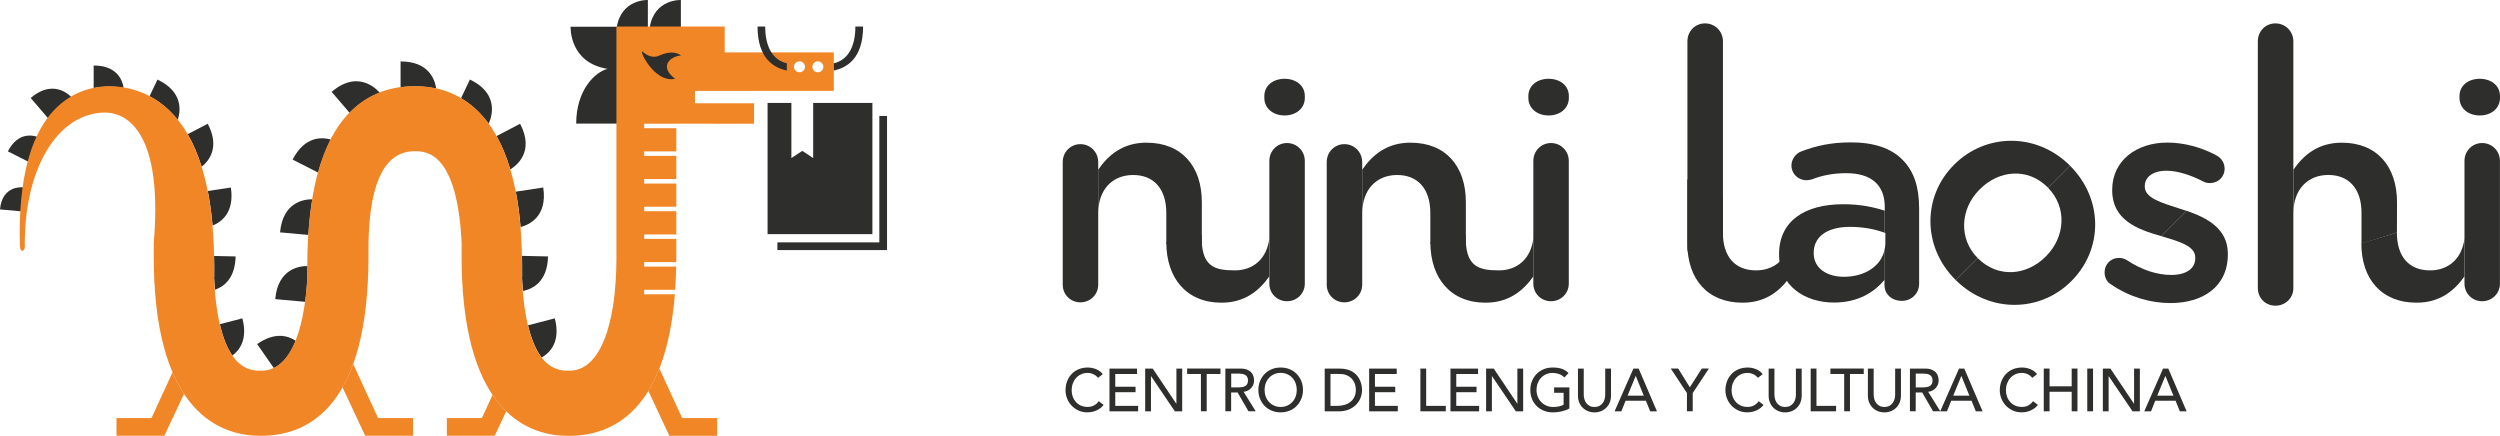 <?xml version="1.0" encoding="UTF-8"?><svg id="Capa_1" xmlns="http://www.w3.org/2000/svg" viewBox="0 0 717.16 125"><defs><style>.cls-1{fill:#f18627;}.cls-2{fill:#2e2e2d;}</style></defs><path class="cls-2" d="M314.96,108.38c-.35-.45-.79-.8-1.32-1.04-.53-.24-1.08-.36-1.64-.36-.69,0-1.32.13-1.88.39s-1.04.61-1.44,1.06-.71.98-.93,1.58c-.22.61-.33,1.25-.33,1.95,0,.65.1,1.26.31,1.83.21.58.51,1.08.9,1.52.39.44.87.79,1.44,1.04s1.21.38,1.92.38,1.32-.14,1.85-.43c.53-.29.98-.69,1.35-1.21l1.4,1.06c-.09.13-.25.31-.48.54-.23.24-.54.47-.92.71-.38.24-.84.44-1.38.62-.54.18-1.16.27-1.86.27-.97,0-1.84-.18-2.62-.55-.78-.37-1.44-.85-1.99-1.45-.55-.6-.97-1.28-1.25-2.03-.29-.76-.43-1.52-.43-2.29,0-.95.16-1.82.47-2.62.31-.8.75-1.5,1.31-2.08.56-.58,1.23-1.04,2.02-1.36.79-.32,1.65-.48,2.6-.48.81,0,1.6.16,2.38.47.78.31,1.42.79,1.91,1.44l-1.38,1.06Z"/><path class="cls-2" d="M318.27,105.73h7.91v1.56h-6.25v3.65h5.82v1.56h-5.82v3.93h6.56v1.56h-8.22v-12.26Z"/><path class="cls-2" d="M328.5,105.73h2.18l6.75,10.07h.04v-10.07h1.66v12.26h-2.11l-6.82-10.08h-.03v10.08h-1.66v-12.26Z"/><path class="cls-2" d="M344.5,107.28h-3.95v-1.56h9.56v1.56h-3.95v10.7h-1.66v-10.7Z"/><path class="cls-2" d="M351.52,105.73h4.31c.78,0,1.43.11,1.94.32.51.21.91.48,1.2.81s.5.7.61,1.11c.12.41.17.81.17,1.19s-.07.77-.21,1.13c-.14.36-.34.69-.6.99s-.58.54-.95.74c-.38.2-.79.33-1.25.37l3.48,5.59h-2.08l-3.12-5.4h-1.85v5.4h-1.66v-12.26ZM353.19,111.13h2.18c.32,0,.64-.03.96-.08.32-.05.6-.15.85-.29.25-.14.45-.34.6-.6.15-.26.23-.6.23-1.01s-.08-.75-.23-1.01c-.15-.26-.35-.46-.6-.6-.25-.14-.53-.23-.85-.29-.32-.05-.64-.08-.96-.08h-2.18v3.95Z"/><path class="cls-2" d="M367.38,118.29c-.93,0-1.79-.16-2.58-.49-.79-.33-1.46-.78-2.02-1.36-.56-.58-1-1.26-1.32-2.04-.32-.79-.48-1.63-.48-2.54s.16-1.76.48-2.54c.32-.78.76-1.47,1.32-2.04.56-.58,1.23-1.03,2.02-1.36.78-.33,1.64-.49,2.58-.49s1.79.16,2.58.49,1.46.78,2.02,1.36c.56.58,1,1.26,1.32,2.04.32.79.48,1.63.48,2.54s-.16,1.76-.48,2.54c-.32.78-.76,1.47-1.32,2.04-.56.58-1.23,1.03-2.02,1.36s-1.64.49-2.58.49ZM367.38,116.74c.71,0,1.34-.13,1.9-.39.57-.26,1.05-.61,1.46-1.05.4-.44.71-.95.93-1.55.22-.59.33-1.23.33-1.9s-.11-1.3-.33-1.9c-.22-.59-.53-1.11-.93-1.55-.4-.44-.89-.79-1.46-1.05-.56-.26-1.2-.39-1.9-.39s-1.34.13-1.9.39-1.05.61-1.45,1.05c-.4.44-.72.96-.94,1.55-.22.59-.33,1.23-.33,1.9s.11,1.3.33,1.9c.22.59.53,1.11.94,1.55.4.44.89.79,1.45,1.05s1.2.39,1.9.39Z"/><path class="cls-2" d="M380,105.73h4.28c.87,0,1.62.1,2.28.29s1.22.46,1.7.79c.48.33.88.71,1.19,1.13s.57.87.75,1.32c.18.45.32.9.4,1.35.08.45.12.87.12,1.25,0,.79-.14,1.54-.43,2.28-.29.73-.71,1.38-1.28,1.96-.56.57-1.27,1.03-2.1,1.38-.84.35-1.8.52-2.9.52h-4v-12.26ZM381.66,116.42h2.1c.7,0,1.37-.1,2-.29s1.18-.48,1.65-.86c.47-.38.85-.86,1.12-1.43s.42-1.24.42-2c0-.39-.06-.85-.19-1.38-.13-.53-.37-1.02-.72-1.5-.35-.47-.84-.87-1.46-1.2s-1.43-.49-2.42-.49h-2.49v9.14Z"/><path class="cls-2" d="M392.76,105.73h7.91v1.56h-6.25v3.65h5.82v1.56h-5.82v3.93h6.56v1.56h-8.22v-12.26Z"/><path class="cls-2" d="M407.46,105.73h1.66v10.7h5.63v1.56h-7.29v-12.26Z"/><path class="cls-2" d="M416.09,105.73h7.91v1.56h-6.25v3.65h5.82v1.56h-5.82v3.93h6.56v1.56h-8.22v-12.26Z"/><path class="cls-2" d="M426.32,105.73h2.18l6.75,10.07h.03v-10.07h1.66v12.26h-2.11l-6.82-10.08h-.04v10.08h-1.66v-12.26Z"/><path class="cls-2" d="M450.2,111.13v6.04c-.3.18-.64.35-1.02.48s-.78.26-1.19.36c-.41.1-.83.17-1.25.22-.42.05-.82.07-1.19.07-1.04,0-1.96-.17-2.78-.52-.81-.35-1.5-.81-2.06-1.4-.56-.59-.99-1.27-1.28-2.05-.29-.78-.44-1.6-.44-2.47,0-.91.16-1.76.48-2.54.32-.78.76-1.47,1.32-2.04.56-.58,1.23-1.03,2.02-1.36s1.64-.49,2.58-.49c1.13,0,2.05.14,2.77.42.71.28,1.31.67,1.8,1.17l-1.18,1.26c-.51-.48-1.04-.82-1.61-1.01s-1.16-.29-1.78-.29c-.7,0-1.34.13-1.9.39-.57.26-1.05.61-1.46,1.05-.4.44-.71.96-.93,1.55s-.33,1.23-.33,1.9.12,1.34.36,1.93c.24.59.58,1.11,1,1.55.43.44.93.78,1.51,1.03s1.21.37,1.89.37c.59,0,1.15-.05,1.67-.17.52-.11.97-.27,1.34-.48v-3.41h-2.72v-1.56h4.38Z"/><path class="cls-2" d="M454.32,105.73v7.51c0,.38.05.78.16,1.19.1.41.28.79.52,1.13.24.35.56.63.95.85.39.22.88.33,1.45.33s1.06-.11,1.45-.33c.39-.22.71-.5.95-.85.24-.35.42-.72.52-1.13.1-.41.16-.8.16-1.19v-7.51h1.66v7.77c0,.72-.12,1.36-.36,1.95s-.58,1.09-1,1.51c-.43.43-.93.76-1.51.99-.58.23-1.2.35-1.87.35s-1.29-.12-1.87-.35c-.58-.23-1.08-.56-1.51-.99-.43-.43-.76-.93-1-1.51s-.36-1.23-.36-1.95v-7.77h1.66Z"/><path class="cls-2" d="M468.56,105.73h1.51l5.25,12.26h-1.94l-1.23-3.03h-5.83l-1.21,3.03h-1.94l5.4-12.26ZM471.54,113.5l-2.29-5.63h-.04l-2.32,5.63h4.64Z"/><path class="cls-2" d="M483.92,112.75l-4.64-7.03h2.13l3.34,5.38,3.44-5.38h2.03l-4.64,7.03v5.23h-1.66v-5.23Z"/><path class="cls-2" d="M504.27,108.38c-.35-.45-.79-.8-1.32-1.04s-1.08-.36-1.64-.36c-.69,0-1.32.13-1.88.39-.56.26-1.04.61-1.44,1.06s-.71.98-.93,1.58-.33,1.25-.33,1.95c0,.65.1,1.26.31,1.83.21.58.51,1.08.9,1.52s.87.79,1.44,1.04c.56.25,1.21.38,1.92.38s1.32-.14,1.85-.43c.53-.29.98-.69,1.35-1.21l1.4,1.06c-.09.13-.25.31-.48.54-.23.24-.54.47-.92.71-.38.24-.84.44-1.38.62s-1.16.27-1.86.27c-.97,0-1.84-.18-2.62-.55s-1.44-.85-1.99-1.45c-.55-.6-.97-1.28-1.26-2.03-.29-.76-.43-1.52-.43-2.29,0-.95.16-1.82.47-2.62.31-.8.75-1.5,1.31-2.08.56-.58,1.23-1.04,2.02-1.36s1.65-.48,2.6-.48c.81,0,1.6.16,2.38.47s1.42.79,1.91,1.44l-1.38,1.06Z"/><path class="cls-2" d="M509.02,105.73v7.51c0,.38.05.78.16,1.19.1.41.28.79.52,1.13.24.35.56.63.95.85.39.22.88.33,1.45.33s1.06-.11,1.45-.33c.39-.22.71-.5.95-.85.24-.35.42-.72.52-1.13.1-.41.16-.8.16-1.19v-7.51h1.66v7.77c0,.72-.12,1.36-.36,1.95s-.58,1.09-1,1.51-.93.76-1.51.99c-.58.23-1.2.35-1.87.35s-1.29-.12-1.87-.35c-.58-.23-1.08-.56-1.51-.99-.43-.43-.76-.93-1-1.51-.24-.58-.36-1.23-.36-1.95v-7.77h1.66Z"/><path class="cls-2" d="M519.42,105.73h1.66v10.7h5.63v1.56h-7.29v-12.26Z"/><path class="cls-2" d="M529.03,107.28h-3.95v-1.56h9.56v1.56h-3.95v10.7h-1.66v-10.7Z"/><path class="cls-2" d="M537.49,105.73v7.51c0,.38.05.78.16,1.19.1.41.28.79.52,1.13.24.35.56.63.95.85.39.22.88.33,1.45.33s1.06-.11,1.45-.33c.39-.22.71-.5.95-.85.24-.35.42-.72.52-1.13.1-.41.16-.8.16-1.19v-7.51h1.66v7.77c0,.72-.12,1.36-.36,1.95s-.58,1.09-1,1.51-.93.76-1.51.99c-.58.23-1.2.35-1.87.35s-1.29-.12-1.87-.35c-.58-.23-1.08-.56-1.51-.99-.43-.43-.76-.93-1-1.51-.24-.58-.36-1.23-.36-1.95v-7.77h1.66Z"/><path class="cls-2" d="M547.9,105.73h4.31c.79,0,1.43.11,1.94.32.51.21.91.48,1.2.81.29.33.5.7.61,1.11.12.41.17.81.17,1.19s-.07.77-.21,1.13c-.14.36-.34.69-.6.99s-.58.54-.95.74c-.38.2-.79.33-1.25.37l3.48,5.59h-2.08l-3.12-5.4h-1.85v5.4h-1.66v-12.26ZM549.56,111.13h2.18c.32,0,.64-.03.96-.08.32-.05.6-.15.85-.29s.45-.34.6-.6c.15-.26.22-.6.22-1.01s-.07-.75-.22-1.01c-.15-.26-.35-.46-.6-.6s-.53-.23-.85-.29c-.32-.05-.64-.08-.96-.08h-2.18v3.95Z"/><path class="cls-2" d="M561.97,105.73h1.51l5.25,12.26h-1.94l-1.23-3.03h-5.83l-1.21,3.03h-1.94l5.4-12.26ZM564.95,113.5l-2.29-5.63h-.03l-2.32,5.63h4.64Z"/><path class="cls-2" d="M582.97,108.38c-.35-.45-.79-.8-1.32-1.04-.53-.24-1.08-.36-1.64-.36-.69,0-1.32.13-1.88.39s-1.04.61-1.44,1.06-.71.98-.93,1.58c-.22.61-.33,1.25-.33,1.95,0,.65.1,1.26.31,1.83.21.58.51,1.08.9,1.52.39.44.87.79,1.44,1.04s1.21.38,1.92.38,1.32-.14,1.85-.43c.53-.29.98-.69,1.35-1.21l1.4,1.06c-.09.13-.25.31-.48.54-.23.24-.54.47-.92.71-.38.24-.84.44-1.38.62-.54.18-1.16.27-1.86.27-.97,0-1.84-.18-2.62-.55-.78-.37-1.44-.85-1.99-1.45-.55-.6-.97-1.28-1.25-2.03-.29-.76-.43-1.52-.43-2.29,0-.95.16-1.82.47-2.62.31-.8.75-1.5,1.31-2.08.56-.58,1.23-1.04,2.02-1.36.79-.32,1.65-.48,2.6-.48.81,0,1.6.16,2.38.47.78.31,1.42.79,1.91,1.44l-1.38,1.06Z"/><path class="cls-2" d="M586.28,105.73h1.66v5.09h6.35v-5.09h1.66v12.26h-1.66v-5.61h-6.35v5.61h-1.66v-12.26Z"/><path class="cls-2" d="M598.76,105.73h1.66v12.26h-1.66v-12.26Z"/><path class="cls-2" d="M603.22,105.73h2.18l6.75,10.07h.04v-10.07h1.66v12.26h-2.11l-6.82-10.08h-.03v10.08h-1.66v-12.26Z"/><path class="cls-2" d="M620.5,105.73h1.51l5.25,12.26h-1.94l-1.23-3.03h-5.83l-1.21,3.03h-1.94l5.4-12.26ZM623.48,113.5l-2.29-5.63h-.04l-2.32,5.63h4.64Z"/><path class="cls-2" d="M364.12,68.41c-.69,5.75-4.54,9.15-9.88,9.15-6.06,0-9.75-1.17-9.51-10.18l-10.16,2.12c0,10.27,5.78,17.33,15.8,17.33,6.8,0,10.89-3.51,13.75-7.55v-10.87Z"/><path class="cls-2" d="M362.69,27.57c0-3.03,2.53-4.97,5.81-4.97s5.81,1.94,5.81,4.97v.5c0,3.03-2.53,5.05-5.81,5.05s-5.81-2.02-5.81-5.05v-.5Z"/><path class="cls-2" d="M328.93,40.92c-6.9,0-11.03,3.62-13.89,7.75v-2.19s-.01-.09-.01-.14v35.48s.01-.09.01-.14v-20.46c0-6.9,4.12-11.02,10.02-11.02s9.51,3.95,9.51,10.86v8.84h10.19v-11.96c0-10.27-5.81-17.01-15.83-17.01Z"/><path class="cls-2" d="M315.03,46.34c-.08-2.79-2.31-4.99-5.12-4.99s-5.05,2.28-5.05,5.13v35.2c0,2.86,2.27,5.05,5.05,5.05s5.05-2.12,5.12-4.92v-35.48Z"/><path class="cls-2" d="M374.3,46.02c-.08-2.79-2.31-4.99-5.12-4.99s-5.05,2.27-5.05,5.14v35.19c0,2.86,2.27,5.05,5.05,5.05s5.05-2.12,5.12-4.91v-35.48Z"/><path class="cls-2" d="M439.86,68.41c-.69,5.75-4.54,9.15-9.87,9.15-6.06,0-9.75-1.17-9.52-10.18l-10.15,2.12c0,10.27,5.78,17.33,15.8,17.33,6.8,0,10.89-3.51,13.75-7.55v-10.87Z"/><path class="cls-2" d="M438.43,27.57c0-3.03,2.53-4.97,5.81-4.97s5.81,1.94,5.81,4.97v.5c0,3.03-2.53,5.05-5.81,5.05s-5.81-2.02-5.81-5.05v-.5Z"/><path class="cls-2" d="M404.67,40.92c-6.91,0-11.03,3.62-13.89,7.75v-2.19s-.01-.09-.01-.14v35.48s.01-.09.01-.14v-20.46c0-6.9,4.13-11.02,10.02-11.02s9.51,3.95,9.51,10.86v8.84h10.19v-11.96c0-10.27-5.81-17.01-15.83-17.01Z"/><path class="cls-2" d="M390.76,46.34c-.08-2.79-2.31-4.99-5.12-4.99s-5.05,2.28-5.05,5.13v35.2c0,2.86,2.28,5.05,5.05,5.05s5.05-2.12,5.12-4.92v-35.48Z"/><path class="cls-2" d="M450.03,46.02c-.08-2.79-2.31-4.99-5.12-4.99s-5.05,2.27-5.05,5.14v35.19c0,2.86,2.27,5.05,5.05,5.05s5.04-2.12,5.12-4.91v-35.48Z"/><path class="cls-2" d="M484.06,11.84c0-2.86,2.19-5.13,5.05-5.13s5.14,2.27,5.14,5.13v59.26c0,2.86-2.27,5.05-5.14,5.05s-5.05-2.19-5.05-5.05V11.84Z"/><path class="cls-2" d="M647.69,11.84c0-2.86,2.19-5.13,5.05-5.13s5.14,2.27,5.14,5.13v70.8c0,2.86-2.28,5.05-5.14,5.05s-5.05-2.19-5.05-5.05V11.84Z"/><path class="cls-2" d="M512.95,71.34c-1.48,3.96-4.85,6.22-9.21,6.22-6.06,0-9.51-3.95-9.51-10.86v-9.71l-10.19-5.6v18.43c0,10.27,5.81,17.01,15.83,17.01,6.28,0,10.25-3.01,13.08-6.66v-8.83Z"/><path class="cls-2" d="M705.54,27.57c0-3.03,2.52-4.97,5.81-4.97s5.81,1.94,5.81,4.97v.5c0,3.03-2.53,5.05-5.81,5.05s-5.81-2.02-5.81-5.05v-.5Z"/><path class="cls-2" d="M657.89,61.21c0-6.9,4.12-11.02,10.02-11.02s9.52,3.95,9.52,10.86v8.84l10.16-3.18.03-8.64c0-10.41-5.81-17.14-15.83-17.14-6.91,0-11.03,3.62-13.89,7.75v-2.19s-.01-.09-.01-.14"/><path class="cls-2" d="M706.97,68.41c-.69,5.75-4.54,9.15-9.88,9.15-6.06,0-9.51-3.95-9.51-10.86l-10.19,3.12c0,10.27,5.81,17.01,15.83,17.01,6.79,0,10.89-3.51,13.75-7.55v-10.87Z"/><path class="cls-2" d="M717.14,46.02c-.08-2.79-2.31-4.99-5.12-4.99s-5.05,2.27-5.05,5.14v35.19c0,2.86,2.27,5.05,5.05,5.05s5.05-2.12,5.12-4.91v-35.48Z"/><path class="cls-2" d="M593.84,47.55s-.02-.02-.03-.03l-6.32,6.32c5.56,5.66,4.95,14.16-.56,19.67l-.12.12c-5.42,5.42-13.64,6.25-19.47.42-.01-.01-.02-.02-.03-.03l-6.31,6.3c9.7,9.61,24.22,9.29,33.13.39l.12-.12c8.99-9,9.23-23.4-.42-33.04Z"/><path class="cls-2" d="M567.32,74.02c-5.56-5.6-4.96-14.15.51-19.62l.12-.12c5.48-5.48,13.69-6.31,19.47-.53.03.03.05.07.08.09l6.32-6.32c-9.65-9.61-24.21-9.31-33.19-.33l-.12.12c-8.93,8.93-9.17,23.34.41,32.92.03.03.06.05.09.08l6.31-6.3Z"/><path class="cls-2" d="M540.59,82.01c0,.14.03.28.05.42.02-.25.03-.42.03-.42v-10.67c-.81,4.83-5.57,8.06-11.71,8.06-4.88,0-8.67-2.44-8.67-6.74v-.17c0-4.63,3.88-7.41,10.44-7.41,3.96,0,7.35.73,9.93,1.7v-6.34c-3.45-1.09-6.99-1.85-11.95-1.85-10.86,0-18.36,4.72-18.36,14.31v.17c0,8.93,7.41,13.72,15.74,13.72,6.82,0,11.45-2.86,14.48-6.48v1.69Z"/><path class="cls-2" d="M550.52,59.53c0-5.81-1.51-10.52-4.79-13.73-3.12-3.2-8.09-4.96-14.74-4.96-5.81,0-10.1,1.01-14.31,2.61-1.51.59-2.78,2.19-2.78,4.04,0,2.35,1.94,4.21,4.29,4.21.51,0,1.01-.08,1.6-.25,2.78-1.09,5.98-1.77,9.85-1.77,7.16,0,11.03,3.37,11.03,9.68v7.43c.06.02.12.04.17.06v3.04c0,.5-.08.98-.17,1.46v10.67s-.02.17-.03.42c.23,2.1,2.16,3.87,4.92,3.87s4.97-2.11,4.97-4.89v-21.89Z"/><path class="cls-2" d="M619.8,67.68c.06.02.13.03.19.06l7.25-7.25c-.65-.22-1.31-.43-1.96-.64-5.22-1.69-10.02-3.03-10.02-6.32v-.17c0-2.53,2.27-4.38,6.23-4.38,3.12,0,6.82,1.18,10.44,3.03.67.34,1.17.51,2.02.51,2.36,0,4.21-1.77,4.21-4.13,0-1.77-1.01-3.11-2.44-3.87-4.29-2.28-9.26-3.62-13.98-3.62-8.83,0-15.83,5.14-15.83,13.56v.17c0,8.5,7.32,11.2,13.89,13.05Z"/><path class="cls-2" d="M627.24,60.48l-7.25,7.25c5.15,1.57,9.75,2.76,9.75,6.17v.17c0,2.95-2.53,4.8-6.9,4.8-4.04,0-8.5-1.43-12.8-4.3-.59-.33-1.34-.59-2.19-.59-2.36,0-4.12,1.85-4.12,4.12,0,1.69.84,2.95,1.94,3.54,5.14,3.54,11.28,5.3,16.92,5.3,9.26,0,16.5-4.63,16.5-13.98v-.17c0-7.2-5.94-10.3-11.85-12.33Z"/><path class="cls-2" d="M146.39,48.58c1.69-1.01,7.05-4.99,2.81-13.08l-6.76,3.54c1.5,2.67,2.84,5.83,3.95,9.54Z"/><path class="cls-2" d="M140.17,35.47c.11-.21,4.19-8.09-5.37-12.65l-2.56,5.37c2.78,1.62,5.49,3.96,7.93,7.29Z"/><path class="cls-2" d="M149.34,65.13c2.31-.6,7.77-2.91,6.5-11.34l-7.87,1.19c.6,3.07,1.06,6.45,1.37,10.16Z"/><path class="cls-2" d="M108.88,26.61l.02-.02s-5.6-7.22-13.76-.24l5.15,6.02c2.66-2.73,5.58-4.58,8.59-5.76Z"/><path class="cls-2" d="M94.89,40.02c-2.64-.73-7.54-.93-10.94,5.77l7.31,3.72c1.01-3.65,2.23-6.79,3.62-9.48Z"/><path class="cls-2" d="M119.03,24.78h.2c1.8,0,3.8.17,5.89.63-.35-2.54-2.06-7.79-10.21-7.79v7.43c1.39-.19,2.76-.27,4.12-.27Z"/><path class="cls-2" d="M195.32,7.88V0s-7.66-.34-8.93,7.88h8.93Z"/><path class="cls-2" d="M185.85,0s-7.66-.34-8.93,7.88h8.93V0Z"/><path class="cls-2" d="M155.38,102.57c2.42-1.4,5.52-4.55,3.77-11.25l-7.68,2c1.05,4.39,2.43,7.31,3.91,9.25Z"/><path class="cls-2" d="M174.28,19.75c-3.66.94-8.99,6.15-8.99,15.71h11.91V7.67h-13.52s-.46,10.33,10.6,12.08Z"/><path class="cls-2" d="M149.79,76.23h0v3.26h-.04c.06,1.41.15,2.72.25,3.98,2.71-.54,7.05-2.55,7.21-9.91l-7.46-.16c.02.93.04,1.86.04,2.83Z"/><path class="cls-2" d="M84.83,97.76c-2.28-1.53-6.02-2.57-11.07.94l4.8,6.89c2.57-1.24,4.68-3.9,6.27-7.83Z"/><path class="cls-2" d="M57.84,47.83c2.13-1.68,5.3-5.58,1.75-12.34l-5.75,3.01c1.52,2.6,2.87,5.7,4,9.33Z"/><path class="cls-2" d="M31.44,24.85h.17c1.2,0,2.5.09,3.86.32-.36-2.21-1.93-6.38-8.6-6.38v6.47c1.54-.29,3.07-.41,4.58-.41Z"/><path class="cls-2" d="M50.99,34.37c.79-2.36,1.68-7.98-5.82-11.55l-2.28,4.8c2.8,1.47,5.58,3.63,8.1,6.76Z"/><path class="cls-2" d="M89.6,57.17c-2.18-.03-8.47.66-9.26,9.49l8.13.73c.24-3.7.62-7.1,1.13-10.22Z"/><path class="cls-2" d="M8.89,45.32c.67-2.23,1.44-4.19,2.31-5.9-1.55-.63-6-1.77-8.94,4l6.04,3.06.59-1.16Z"/><path class="cls-2" d="M19.5,29.53l1.41-1.21s-4.93-6.35-12.1-.21l5.07,5.92c1.75-1.94,3.65-3.4,5.62-4.5Z"/><path class="cls-2" d="M0,60.08l6.09.54.61-6.87s-6.06-.83-6.7,6.32Z"/><path class="cls-2" d="M88.19,79.68v-3.36c-2.19-.02-8.45.69-9.24,9.49l8.6.77c.29-2.15.51-4.44.64-6.89Z"/><path class="cls-2" d="M66.64,102c2.21-1.62,4.43-4.78,2.89-10.68l-6.46,1.68c.95,4.15,2.21,7.02,3.57,8.99Z"/><path class="cls-2" d="M61.46,76.23h0v3.26h-.04c.06,1.28.14,2.48.23,3.63,2.61-.89,5.8-3.27,5.94-9.56l-6.17-.13c.02.92.04,1.84.04,2.8Z"/><path class="cls-2" d="M60.99,64.71c2.58-1.05,6.31-3.8,5.24-10.92l-6.62,1c.6,3,1.06,6.31,1.38,9.92Z"/><path class="cls-1" d="M49.49,106.81l-6.03,13.11h-10.04v5.08h13.73l5.64-12.02c-1.18-1.8-2.29-3.84-3.3-6.17Z"/><path class="cls-1" d="M101.31,104.41c-.91,2.52-1.94,4.74-3.06,6.71l6.51,13.88h13.73v-5.08h-10.04l-7.13-15.51Z"/><path class="cls-1" d="M141.3,113.26l-3.06,6.66h-10.05v5.08h13.73l3.3-7.02c-1.36-1.32-2.68-2.89-3.92-4.72Z"/><path class="cls-1" d="M189.15,105.68c-.95,2.43-2.02,4.57-3.17,6.46l6.03,12.87h13.73v-5.08h-10.05l-6.55-14.24Z"/><path class="cls-1" d="M207.89,14.98v-7.37h-31.06v65.78c0,.11,0,.22.01.33-.03,20.43-5.06,32.62-13.48,32.62h-.2c-3.14,0-12.27,0-13.45-26.92h.04v-3.26c0-44.77-19.14-51.45-30.55-51.45h-.2c-14.07,0-30.85,8.95-30.85,51.62v3.29c-.92,16.84-5.54,26.72-13.11,26.72h-.2c-3.14,0-12.27,0-13.45-26.92h.04v-3.26c0-44.77-19.14-51.45-30.55-51.45h-.2c-9.16.48-26.05,6.16-24.98,45.63-.04.11.04,1.6.68,1.6s.76-.93.75-1.49c0-.1,0-.73-.02-.82.03-20.43,8.69-36.4,22.07-37.32h1.17c3.14,0,16.81,1.66,13.75,37.4v.93s0,2.85,0,2.85l.03,3.2c.88,41.95,19.38,48.33,30.52,48.33h.2c14.07,0,30.85-8.96,30.85-51.62v-3.29c.26-19.36,5.54-26.72,13.11-26.72h.2c3.14,0,12.27,0,13.45,26.92h-.04v3.19l.03,3.2c.88,41.95,19.38,48.33,30.52,48.33h.2c12.77,0,27.76-7.38,30.43-40.62h-8.82v-1.28h8.9c.15-2.12.25-4.33.29-6.66h-9.19v-1.28h9.21c0-.59.02-1.17.02-1.77v-4.89h-9.23v-1.28h9.23v-6.66h-9.23v-1.28h9.23v-6.66h-9.23v-1.28h9.23v-6.66h-9.23v-1.28h9.23v-6.66h-9.23v-1.28h9.23v-.02h10.8v.02h11.5v-5.87h-16.95v-3.53h16.95v-.02h22.88v-11.05h-31.3ZM229.34,20.74c-.87,0-1.57-.71-1.57-1.57s.71-1.58,1.57-1.58,1.58.71,1.58,1.58-.71,1.57-1.58,1.57ZM234.61,20.74c-.87,0-1.57-.71-1.57-1.57s.71-1.58,1.57-1.58,1.58.71,1.58,1.58-.71,1.57-1.58,1.57Z"/><polygon class="cls-2" points="227.02 29.52 227.02 45.34 230.15 43.28 233.27 45.34 233.27 29.52 250.26 29.52 250.26 67.17 220.19 67.17 220.19 29.52 227.02 29.52"/><polygon class="cls-2" points="254.46 71.74 223.01 71.74 223.01 69.53 252.25 69.53 252.25 33.26 254.46 33.26 254.46 71.74"/><path class="cls-2" d="M239.19,20.25v-2.09l.16-.04c3.89-.98,6.03-4.72,6.03-10.51h2.21c0,9.31-4.81,11.84-8.4,12.64Z"/><path class="cls-2" d="M225.71,20.25v-2.09l-.16-.04c-3.89-.98-6.04-4.72-6.04-10.51h-2.2c0,9.31,4.8,11.84,8.4,12.64Z"/><path class="cls-2" d="M191.3,19.2c-.03-1.96,2.15-3.16,4.09-3.28-1.29-.92-3.24-1.31-6.22,0-1.13.58-2.89.62-4.73-1.02-1.53-1.36,3.1,9.14,9.26,7.68-1.02-.63-2.38-2.09-2.39-3.38Z"/></svg>
